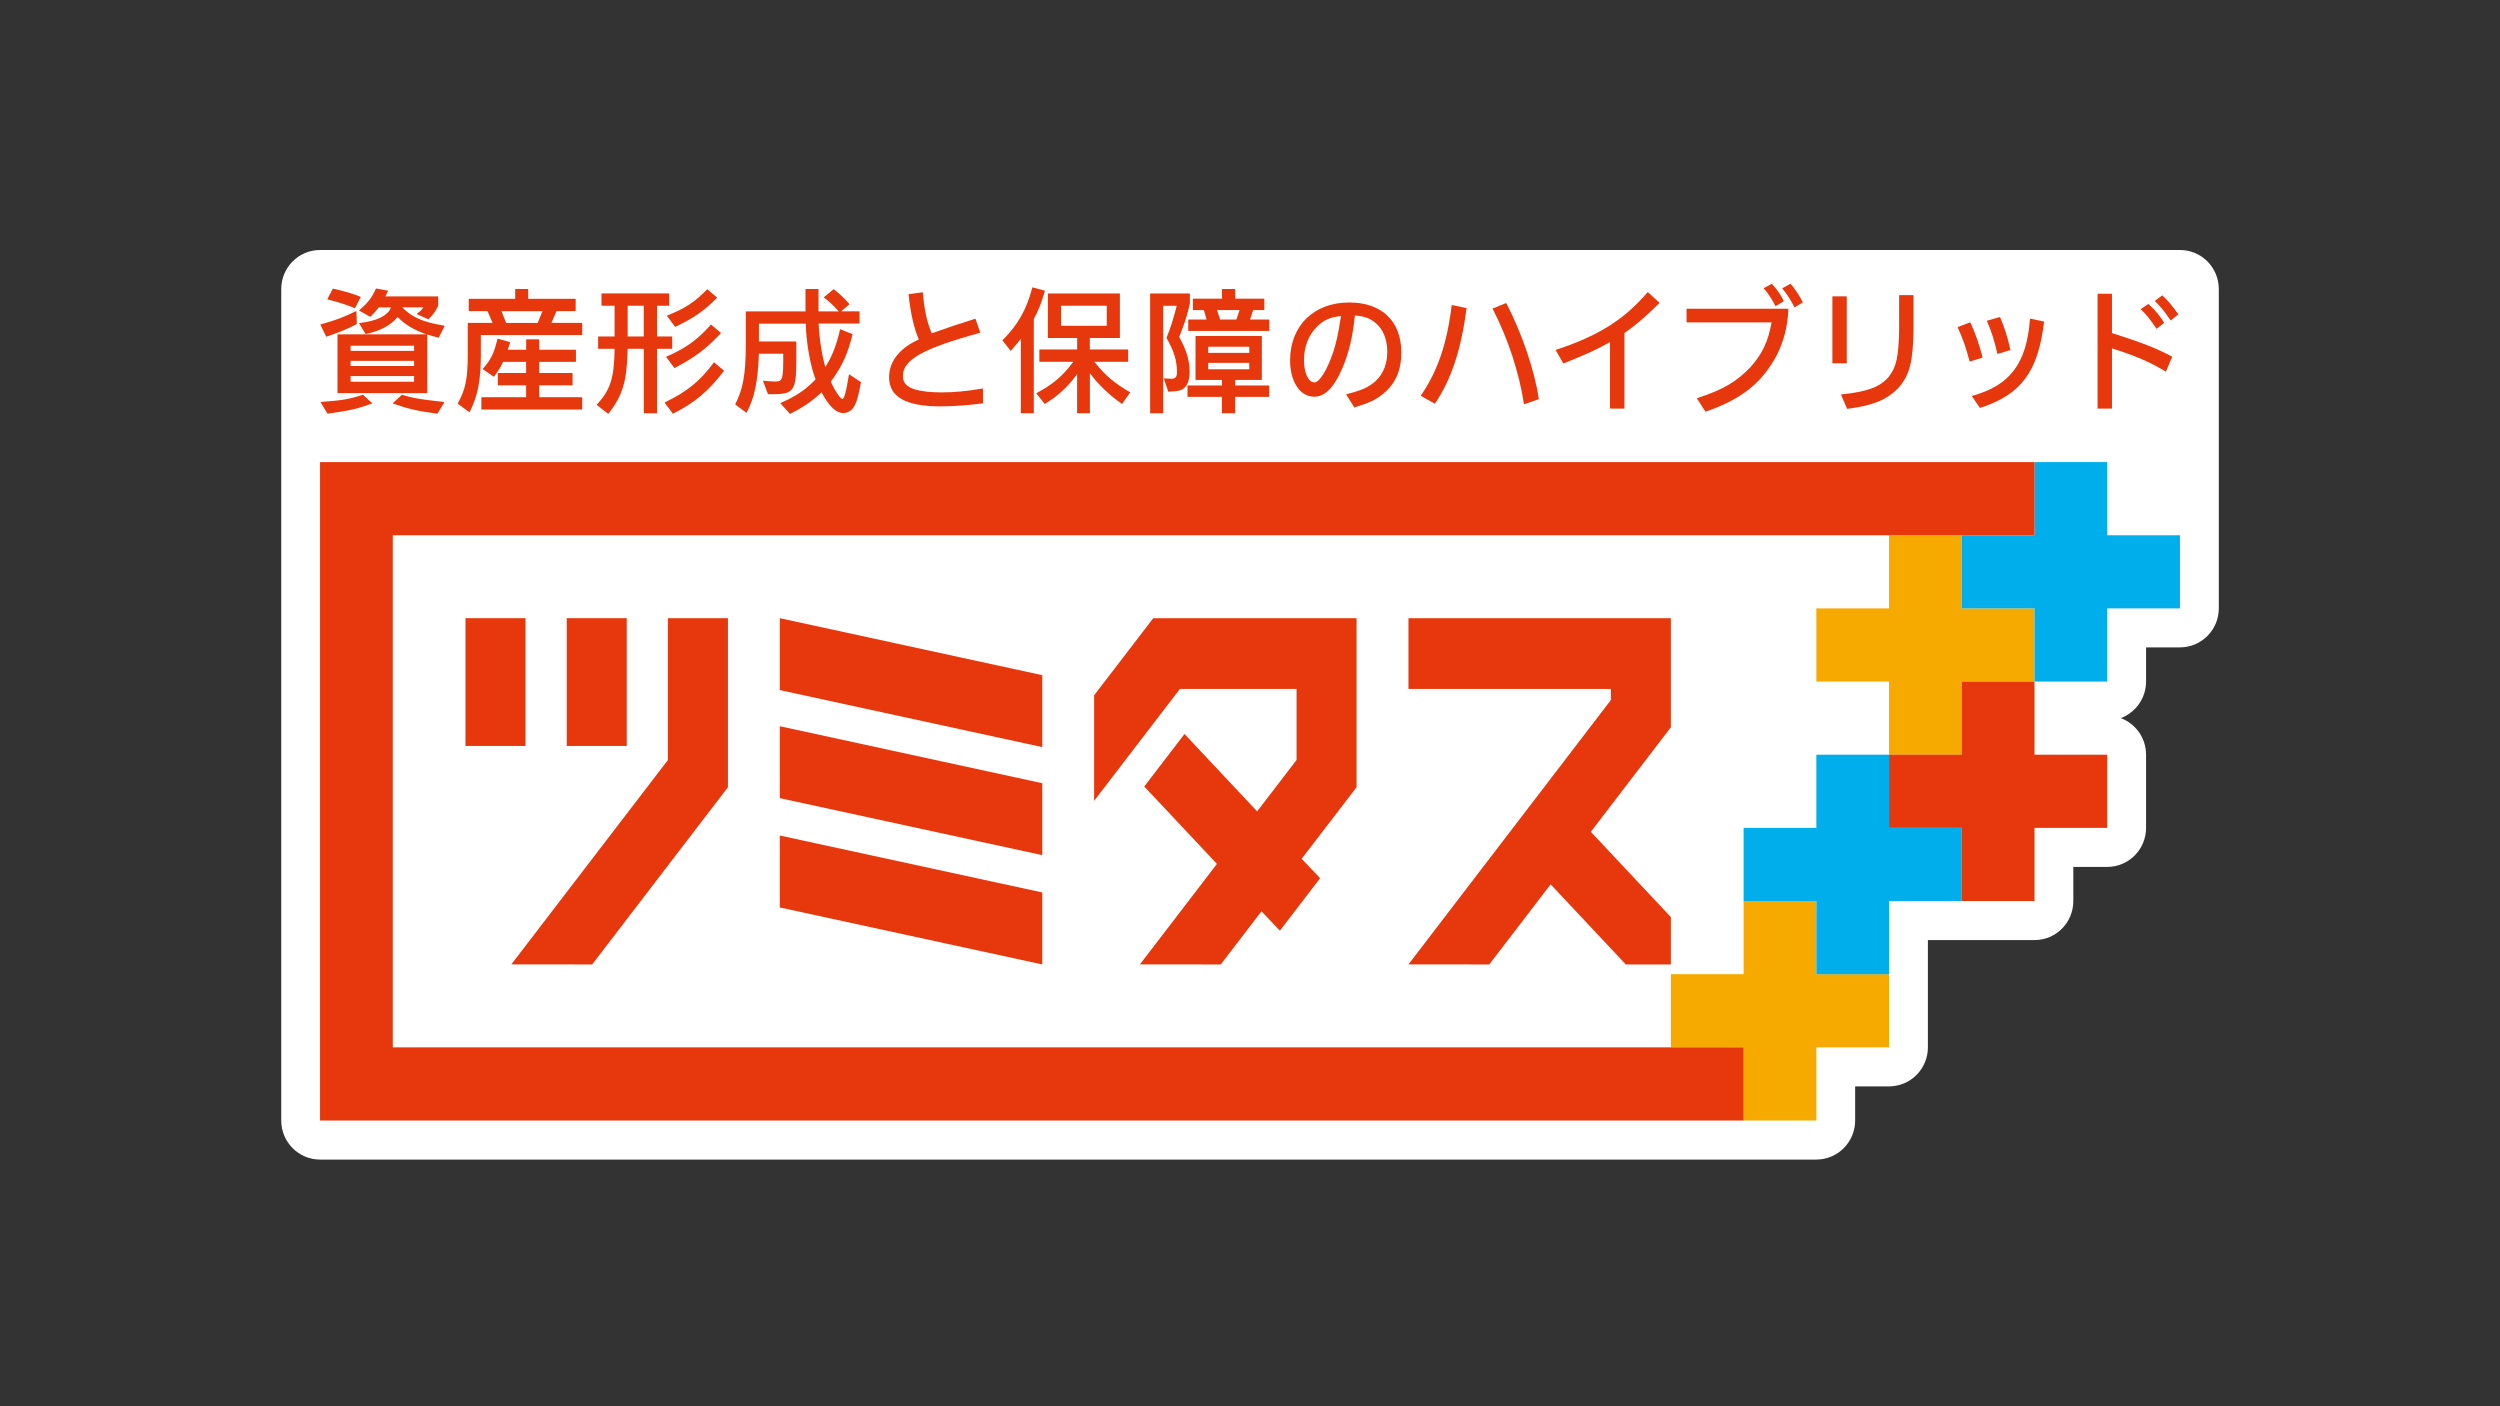 <svg width="400" height="225" viewBox="0 0 400 225" fill="none" xmlns="http://www.w3.org/2000/svg">
<rect x="0" y="0" width="400" height="225" fill="#333333" stroke="none"/>
<g clip-path="url(#clip0_1501_2)">
<path d="M348.792 40H51.208C47.781 40 45 42.798 45 46.246V179.285C45 182.733 47.781 185.531 51.208 185.531H290.616C292.263 185.531 293.844 184.873 295.003 183.699C296.17 182.524 296.824 180.942 296.824 179.285V173.822H302.254C303.902 173.822 305.483 173.164 306.642 171.99C307.809 170.816 308.463 169.234 308.463 167.577V150.414H325.523C328.95 150.414 331.731 147.616 331.731 144.168V138.705H337.162C340.589 138.705 343.37 135.907 343.37 132.46V120.751C343.37 118.07 341.689 115.788 339.33 114.897C341.689 114.014 343.37 111.724 343.37 109.043V103.58H348.8C352.227 103.58 355.008 100.782 355.008 97.335V46.246C355.008 42.798 352.227 40 348.8 40H348.792Z" fill="white"/>
<path d="M267.339 98.909H225.354V110.234H257.737V112.008L225.354 154.303L238.284 154.311L248.102 141.495L260.129 154.311H267.339V146.733L254.533 133.093L267.339 116.363V98.909Z" fill="#E7380D"/>
<path d="M184.521 98.909L175.059 111.25V128.138L188.784 110.234H207.45V121.593L201.142 129.82L189.52 117.437L183.08 125.84L194.71 138.223L182.385 154.303L195.323 154.311L201.837 145.809L204.784 148.907L211.216 140.513L208.269 137.407L217.052 125.956V98.909H184.521Z" fill="#E7380D"/>
<path d="M84.079 98.909H74.477V119.353H84.079V98.909Z" fill="#E7380D"/>
<path d="M100.278 98.909H90.676V119.353H100.278V98.909Z" fill="#E7380D"/>
<path d="M116.47 98.909H106.867V121.601L81.811 154.303L94.749 154.311L116.47 125.956V98.909Z" fill="#E7380D"/>
<path d="M124.772 110.417L166.765 119.536V108.027L124.772 98.909V110.417Z" fill="#E7380D"/>
<path d="M124.772 145.193L166.765 154.311V142.794L124.772 133.684V145.193Z" fill="#E7380D"/>
<path d="M124.772 127.705L166.765 136.823V125.315L124.772 116.196V127.705Z" fill="#E7380D"/>
<path d="M290.616 155.869V144.168H278.978V155.869H267.339V167.577H278.978V179.285H290.616V167.577H302.246V155.869H290.616Z" fill="#F6AA00"/>
<path d="M313.885 97.343V85.643H302.246V97.343H290.616V109.052H302.246V120.76H313.885V109.052H325.523V97.343H313.885Z" fill="#F6AA00"/>
<path d="M337.153 85.643V73.935H325.523V85.643H313.885V97.343H325.523V109.051H337.153V97.343H348.792V85.643H337.153Z" fill="#00AEEB"/>
<path d="M302.246 132.46V120.751H290.616V132.46H278.978V144.168H290.616V155.877H302.246V144.168H313.885V132.46H302.246Z" fill="#00AEEB"/>
<path d="M325.523 120.751V109.051H313.885V120.751H302.246V132.46H313.885V144.168H325.523V132.46H337.153V120.751H325.523Z" fill="#E7380D"/>
<path d="M325.523 85.643V73.935H51.208V179.285H278.978V167.577H62.847V85.643H325.523Z" fill="#E7380D"/>
<path d="M52.425 66.19C52.425 66.19 52.392 66.182 52.384 66.165L51.316 64.383C51.316 64.383 51.307 64.35 51.316 64.333C51.324 64.316 51.341 64.308 51.357 64.308C54.668 64.075 55.794 63.883 58.037 63.167C58.054 63.167 58.07 63.167 58.087 63.175L59.519 64.483C59.519 64.483 59.535 64.516 59.535 64.533C59.535 64.549 59.519 64.566 59.502 64.566C57.168 65.424 55.984 65.69 52.441 66.182M69.949 66.19C66.845 65.773 65.388 65.44 62.888 64.574C62.871 64.574 62.855 64.558 62.855 64.541C62.855 64.524 62.855 64.508 62.871 64.491L64.279 63.184C64.279 63.184 64.312 63.167 64.328 63.175C66.315 63.742 66.944 63.85 71.033 64.316C71.05 64.316 71.066 64.325 71.075 64.341C71.075 64.358 71.075 64.374 71.075 64.391L70.007 66.173C70.007 66.173 69.982 66.198 69.965 66.198M68.302 62.901H54.047C54.047 62.901 53.998 62.876 53.998 62.851V53.541C53.998 53.541 54.023 53.49 54.047 53.49H68.235C66.249 52.808 64.734 51.892 63.625 50.718C62.532 52.05 60.769 52.991 58.526 53.441C58.509 53.441 58.484 53.441 58.476 53.416L57.474 51.758C57.474 51.758 57.466 51.725 57.474 51.709C57.483 51.692 57.499 51.684 57.516 51.684C60.322 51.367 62.069 50.501 62.557 49.185H60.603C60.256 49.66 59.999 49.935 59.287 50.676C59.271 50.693 59.246 50.693 59.229 50.684L57.499 49.718C57.499 49.718 57.474 49.693 57.474 49.677C57.474 49.66 57.474 49.643 57.491 49.635C58.931 48.361 59.453 47.686 60.148 46.187C60.156 46.171 60.173 46.154 60.206 46.162L62.044 46.504C62.044 46.504 62.069 46.52 62.077 46.529C62.077 46.545 62.077 46.562 62.077 46.57C62.011 46.704 61.961 46.812 61.919 46.904C61.82 47.12 61.754 47.253 61.663 47.428H70.065C70.065 47.428 70.114 47.453 70.114 47.478V48.877C70.114 48.877 70.114 48.894 70.114 48.902C69.585 49.976 69.452 50.135 68.567 51.067C68.55 51.084 68.533 51.092 68.509 51.076L66.737 50.276C66.737 50.276 66.712 50.251 66.712 50.234C66.712 50.218 66.712 50.201 66.729 50.184C67.317 49.735 67.416 49.643 67.747 49.177H64.453L64.419 49.243C65.959 50.801 67.714 51.55 71.1 52.108C71.116 52.108 71.124 52.117 71.133 52.133C71.133 52.15 71.133 52.166 71.133 52.175L70.214 53.998C70.214 53.998 70.181 54.032 70.156 54.023C69.519 53.874 68.914 53.699 68.36 53.516C68.36 53.516 68.36 53.516 68.36 53.524V62.834C68.36 62.834 68.335 62.884 68.31 62.884M56.1 61.077H66.257V60.169H56.1V61.077ZM56.1 58.562H66.257V57.737H56.1V58.562ZM56.1 56.139H66.257V55.314H56.1V56.139ZM52.226 53.865C52.226 53.865 52.193 53.857 52.185 53.84L51.266 51.967C51.266 51.967 51.266 51.942 51.266 51.925C51.266 51.908 51.283 51.9 51.299 51.9C53.691 51.242 54.701 50.867 56.953 49.793C56.969 49.793 56.986 49.793 57.003 49.793C57.019 49.801 57.027 49.818 57.027 49.835L57.094 51.808C57.094 51.808 57.085 51.842 57.069 51.858C55.355 52.741 54.37 53.149 52.251 53.857C52.251 53.857 52.243 53.857 52.235 53.857M56.763 49.31H56.746C55.322 48.711 54.478 48.436 52.417 47.911C52.4 47.911 52.392 47.895 52.384 47.886C52.375 47.878 52.384 47.853 52.384 47.844L53.236 46.212C53.236 46.212 53.261 46.179 53.294 46.187C55.322 46.645 56.224 46.912 57.681 47.478C57.698 47.478 57.706 47.495 57.706 47.503C57.706 47.52 57.706 47.528 57.706 47.545L56.812 49.285C56.812 49.285 56.787 49.31 56.771 49.31" fill="#E7380D"/>
<path d="M75.098 65.948C75.098 65.948 75.073 65.948 75.073 65.94L73.26 64.608C73.26 64.608 73.235 64.566 73.243 64.541C74.46 62.351 74.816 60.66 74.841 57.021V51.708C74.841 51.708 74.866 51.658 74.891 51.658H78.814L78.003 49.785H75.048C75.048 49.785 74.998 49.76 74.998 49.735V47.861C74.998 47.861 75.023 47.811 75.048 47.811H82.432V46.287C82.432 46.287 82.457 46.237 82.481 46.237H84.468C84.468 46.237 84.518 46.262 84.518 46.287V47.811H92.059C92.059 47.811 92.108 47.836 92.108 47.861V49.735C92.108 49.735 92.083 49.785 92.059 49.785H89.037L88.226 51.658H93.11C93.11 51.658 93.159 51.684 93.159 51.708V53.557C93.159 53.557 93.135 53.607 93.11 53.607H76.935V56.996C76.91 60.96 76.447 63.3 75.156 65.915C75.156 65.932 75.139 65.94 75.122 65.94C75.122 65.94 75.122 65.94 75.114 65.94M93.093 65.524H77.068C77.068 65.524 77.018 65.499 77.018 65.474V63.6C77.018 63.6 77.043 63.55 77.068 63.55H84.178V61.651H79.7C79.7 61.651 79.65 61.626 79.65 61.602V59.728C79.65 59.728 79.675 59.678 79.7 59.678H84.178V57.904H80.495C80.13 58.678 79.866 59.136 79.054 60.252C79.038 60.277 79.005 60.277 78.988 60.261L77.258 59.078C77.258 59.078 77.242 59.053 77.233 59.045C77.233 59.028 77.233 59.02 77.25 59.003C78.525 57.588 79.054 56.522 79.592 54.232C79.592 54.215 79.601 54.207 79.617 54.198C79.626 54.198 79.642 54.198 79.659 54.198L81.579 54.731C81.579 54.731 81.604 54.748 81.612 54.756C81.612 54.765 81.612 54.781 81.612 54.798L81.281 55.839C81.273 55.889 81.264 55.922 81.256 55.955H84.186V54.348C84.186 54.348 84.211 54.298 84.236 54.298H86.223C86.223 54.298 86.272 54.323 86.272 54.348V55.955H92.1C92.1 55.955 92.15 55.98 92.15 56.005V57.854C92.15 57.854 92.125 57.904 92.1 57.904H86.272V59.678H91.562C91.562 59.678 91.612 59.703 91.612 59.728V61.602C91.612 61.602 91.587 61.651 91.562 61.651H86.272V63.55H93.102C93.102 63.55 93.151 63.575 93.151 63.6V65.474C93.151 65.474 93.126 65.524 93.102 65.524M80.966 51.667H86.032L86.786 49.793H80.246L80.975 51.667H80.966Z" fill="#E7380D"/>
<path d="M107.687 66.19C107.687 66.19 107.654 66.19 107.646 66.173L106.362 64.45C106.362 64.45 106.354 64.424 106.354 64.408C106.354 64.391 106.371 64.383 106.379 64.375C109.938 62.659 112.058 60.935 114.201 58.004C114.201 57.996 114.218 57.987 114.235 57.987C114.251 57.987 114.259 57.987 114.276 57.996L115.816 59.286C115.816 59.286 115.84 59.337 115.816 59.353C113.407 62.551 111.13 64.466 107.695 66.182C107.695 66.182 107.679 66.182 107.67 66.182M97.307 66.19C97.307 66.19 97.282 66.19 97.274 66.182L95.502 64.808C95.502 64.808 95.486 64.783 95.486 64.774C95.486 64.758 95.486 64.749 95.502 64.733C97.671 62.376 98.284 60.452 98.333 55.806H95.751C95.751 55.806 95.701 55.781 95.701 55.756V53.882C95.701 53.882 95.726 53.832 95.751 53.832H98.333V48.919H96.288C96.288 48.919 96.239 48.894 96.239 48.869V46.995C96.239 46.995 96.264 46.945 96.288 46.945H107.016C107.016 46.945 107.066 46.97 107.066 46.995V48.869C107.066 48.869 107.041 48.919 107.016 48.919H105.121V53.832H107.505C107.505 53.832 107.554 53.857 107.554 53.882V55.756C107.554 55.756 107.53 55.806 107.505 55.806H105.121V66.073C105.121 66.073 105.096 66.123 105.071 66.123H103.06C103.06 66.123 103.01 66.098 103.01 66.073V55.806H100.419C100.328 60.952 99.641 63.284 97.356 66.173C97.348 66.182 97.332 66.19 97.315 66.19M107.927 58.878C107.927 58.878 107.894 58.878 107.886 58.862L106.603 57.138C106.603 57.138 106.594 57.113 106.603 57.096C106.603 57.08 106.619 57.071 106.627 57.063C109.723 55.714 111.577 54.373 113.73 51.958C113.746 51.933 113.779 51.933 113.796 51.958L115.336 53.249C115.336 53.249 115.352 53.274 115.352 53.282C115.352 53.299 115.352 53.307 115.336 53.316C113.001 55.814 111.139 57.213 107.952 58.87C107.952 58.87 107.935 58.87 107.927 58.87M100.427 53.832H103.002V48.919H100.427V53.832ZM108.051 52.3C108.051 52.3 108.018 52.3 108.01 52.283L106.727 50.559C106.727 50.559 106.718 50.534 106.727 50.518C106.727 50.501 106.743 50.493 106.76 50.484C109.674 49.31 111.097 48.369 113.134 46.304C113.15 46.287 113.183 46.287 113.2 46.304L114.715 47.595C114.715 47.595 114.731 47.62 114.731 47.628C114.731 47.645 114.731 47.653 114.715 47.661C112.662 49.735 111.106 50.809 108.076 52.291C108.076 52.291 108.059 52.291 108.051 52.291" fill="#E7380D"/>
<path d="M126.419 66.231C126.419 66.231 126.395 66.231 126.386 66.215L124.888 64.558C124.888 64.558 124.871 64.533 124.88 64.516C124.88 64.499 124.896 64.491 124.905 64.483C127.413 63.358 128.878 62.368 130.492 60.71C129.648 58.512 128.985 54.773 128.919 51.783H121.428V54.631H127.363C127.363 54.631 127.413 54.656 127.413 54.681V57.712C127.413 62.376 126.991 63.025 123.944 63.075H122.918C122.918 63.075 122.877 63.067 122.868 63.042L122.098 60.977C122.098 60.977 122.098 60.944 122.098 60.927C122.107 60.91 122.123 60.91 122.148 60.91C123.232 61.035 123.473 61.035 123.936 61.035C124.532 61.035 124.648 61.01 124.847 60.869C125.194 60.602 125.318 59.794 125.318 57.796V56.597H121.42C121.271 61.027 120.716 63.667 119.466 66.007C119.466 66.023 119.45 66.032 119.433 66.032C119.416 66.032 119.408 66.032 119.392 66.023L117.662 64.733C117.662 64.733 117.637 64.691 117.645 64.666C118.87 62.293 119.309 59.869 119.325 55.398V49.876C119.325 49.876 119.35 49.826 119.375 49.826H128.878V46.287C128.878 46.287 128.903 46.237 128.928 46.237H130.914C130.914 46.237 130.964 46.262 130.964 46.287V49.826H134.2C133.182 48.702 132.768 48.319 131.85 47.62C131.833 47.611 131.833 47.595 131.833 47.578C131.833 47.561 131.833 47.545 131.85 47.536L133.348 46.287C133.348 46.287 133.389 46.271 133.414 46.287C134.523 47.17 135.003 47.611 135.897 48.636C135.906 48.644 135.914 48.661 135.906 48.669C135.906 48.686 135.906 48.694 135.889 48.702L134.581 49.818H137.478C137.478 49.818 137.528 49.843 137.528 49.868V51.717C137.528 51.717 137.503 51.767 137.478 51.767H130.989C131.055 53.907 131.485 56.738 132.048 58.72C133.066 57.205 133.919 55.023 134.399 52.716C134.399 52.699 134.407 52.691 134.424 52.683C134.44 52.683 134.449 52.683 134.465 52.683L136.369 53.457C136.369 53.457 136.402 53.49 136.402 53.516C135.649 56.622 134.672 58.745 132.926 61.06C133.588 62.559 134.498 63.842 134.788 63.842C134.912 63.842 135.177 63.567 135.508 61.751L135.831 59.944C135.831 59.944 135.848 59.911 135.864 59.911C135.881 59.911 135.897 59.911 135.914 59.911L137.727 61.135C137.727 61.135 137.752 61.168 137.752 61.185L137.47 62.584C137.189 63.941 136.891 64.774 136.502 65.274C136.162 65.749 135.525 66.09 134.987 66.09C133.762 66.09 132.702 65.099 131.444 62.767C129.995 64.15 128.638 65.091 126.436 66.215C126.436 66.215 126.419 66.215 126.411 66.215" fill="#E7380D"/>
<path d="M150.599 65.024C144.912 65.024 142.255 63.534 142.255 60.328C142.255 58.695 142.983 57.188 144.365 55.972C145.094 55.323 145.665 54.965 147.006 54.307C146.244 52.558 145.665 50.01 145.375 47.112C145.375 47.087 145.392 47.062 145.417 47.054L147.594 46.77C147.594 46.77 147.619 46.77 147.635 46.779C147.643 46.787 147.652 46.804 147.652 46.812C147.9 49.66 148.306 51.501 149.084 53.333C151.517 52.458 153.272 51.867 156.029 51.001C156.054 51.001 156.078 51.001 156.087 51.034L156.832 53.183C156.832 53.183 156.832 53.208 156.832 53.224C156.832 53.233 156.815 53.249 156.799 53.249C147.693 55.748 144.465 57.555 144.465 60.144C144.465 61.244 145.044 61.893 146.393 62.309C147.362 62.609 148.86 62.784 150.607 62.784C152.693 62.784 154.547 62.609 157.221 62.16C157.237 62.16 157.246 62.16 157.262 62.168C157.27 62.176 157.279 62.193 157.279 62.21V64.491C157.279 64.491 157.262 64.541 157.237 64.541C154.655 64.866 152.602 65.016 150.582 65.016" fill="#E7380D"/>
<path d="M174.306 66.123H172.386C172.386 66.123 172.336 66.098 172.336 66.073V59.861C170.912 61.851 169.224 63.408 167.195 64.608C167.171 64.624 167.146 64.608 167.129 64.599L165.83 62.967C165.83 62.967 165.813 62.942 165.821 62.926C165.821 62.909 165.83 62.901 165.846 62.892C168.445 61.518 170.101 60.111 171.715 57.887H166.343C166.343 57.887 166.293 57.862 166.293 57.837V55.964C166.293 55.964 166.318 55.914 166.343 55.914H172.344V54.082H167.717C167.717 54.082 167.667 54.057 167.667 54.032V47.004C167.667 47.004 167.692 46.953 167.717 46.953H179.132C179.132 46.953 179.182 46.978 179.182 47.004V54.032C179.182 54.032 179.157 54.082 179.132 54.082H174.372V55.914H180.456C180.456 55.914 180.506 55.939 180.506 55.964V57.837C180.506 57.837 180.481 57.887 180.456 57.887H175.092C176.955 60.178 178.197 61.227 180.779 62.742C180.787 62.742 180.804 62.759 180.804 62.776C180.804 62.792 180.804 62.801 180.804 62.817L179.562 64.599C179.562 64.599 179.513 64.624 179.496 64.608C177.443 63.175 175.953 61.751 174.381 59.728V66.073C174.381 66.073 174.356 66.123 174.331 66.123M165.366 66.123H163.379C163.379 66.123 163.33 66.098 163.33 66.073V54.223C162.891 54.798 162.543 55.214 161.749 56.105C161.74 56.114 161.724 56.13 161.707 56.122C161.691 56.122 161.683 56.122 161.674 56.105L160.416 54.49C160.416 54.49 160.399 54.44 160.416 54.423C162.883 51.942 164.216 49.585 165.167 46.021C165.167 45.996 165.209 45.979 165.225 45.987L167.146 46.504C167.146 46.504 167.171 46.512 167.179 46.529C167.179 46.537 167.179 46.554 167.179 46.57C166.624 48.486 166.161 49.66 165.408 51.042V66.082C165.408 66.082 165.383 66.132 165.358 66.132M169.762 52.133H177.079V48.919H169.762V52.133Z" fill="#E7380D"/>
<path d="M197.575 66.123H195.563C195.563 66.123 195.513 66.098 195.513 66.073V63.5H190.05C190.05 63.5 190 63.475 190 63.45V61.726C190 61.726 190.025 61.676 190.05 61.676H195.513V60.785H191.333C191.333 60.785 191.283 60.76 191.283 60.735V53.815C191.283 53.815 191.308 53.765 191.333 53.765H201.846C201.846 53.765 201.895 53.79 201.895 53.815V60.735C201.895 60.735 201.871 60.785 201.846 60.785H197.624V61.676H203.021C203.021 61.676 203.071 61.701 203.071 61.726V63.45C203.071 63.45 203.046 63.5 203.021 63.5H197.624V66.073C197.624 66.073 197.599 66.123 197.575 66.123ZM186.06 66.123H184.074C184.074 66.123 184.024 66.098 184.024 66.073V47.003C184.024 47.003 184.049 46.953 184.074 46.953H190.332C190.332 46.953 190.381 46.978 190.381 47.003V48.527C190.381 48.527 190.381 48.527 190.381 48.536C189.926 50.576 189.62 51.534 188.676 53.915C189.843 56.03 190.34 57.696 190.34 59.486C190.34 60.602 190.091 61.435 189.603 61.951C189.148 62.451 188.577 62.609 186.963 62.676C186.938 62.676 186.921 62.659 186.913 62.642L186.226 60.602C186.226 60.602 186.226 60.569 186.226 60.552C186.234 60.544 186.259 60.535 186.267 60.535L186.863 60.577L187.376 60.602C188.072 60.602 188.312 60.336 188.312 59.536C188.312 57.712 187.865 56.239 186.648 54.082C186.648 54.065 186.64 54.057 186.648 54.04C187.343 52.291 187.65 51.325 188.279 48.927H186.11V66.073C186.11 66.073 186.085 66.123 186.06 66.123ZM193.312 59.078H199.884V58.062H193.312V59.078ZM193.312 56.455H199.884V55.481H193.312V56.455ZM203.03 52.949H190.166C190.166 52.949 190.116 52.924 190.116 52.899V51.175C190.116 51.175 190.141 51.126 190.166 51.126H193.047L192.624 49.61H190.911C190.911 49.61 190.861 49.585 190.861 49.56V47.836C190.861 47.836 190.886 47.786 190.911 47.786H195.522V46.287C195.522 46.287 195.546 46.237 195.571 46.237H197.583C197.583 46.237 197.632 46.262 197.632 46.287V47.786H202.243C202.243 47.786 202.293 47.811 202.293 47.836V49.56C202.293 49.56 202.268 49.61 202.243 49.61H200.505L200.008 51.126H203.038C203.038 51.126 203.087 51.151 203.087 51.175V52.899C203.087 52.899 203.063 52.949 203.038 52.949M195.224 51.126H197.823L198.328 49.61H194.727L195.224 51.126Z" fill="#E7380D"/>
<path d="M216.713 65.183C216.713 65.183 216.679 65.174 216.671 65.158L215.413 63.159C215.413 63.159 215.405 63.126 215.413 63.109C215.413 63.093 215.429 63.084 215.446 63.076C217.532 62.543 218.393 62.201 219.444 61.494C221.067 60.386 221.969 58.546 221.969 56.314C221.969 54.324 221.307 52.683 220.106 51.684C219.196 50.918 218.351 50.61 216.787 50.476C216.406 54.041 215.835 56.422 214.759 58.954C213.451 62.002 211.986 63.475 210.289 63.475C208.004 63.475 206.415 61.086 206.415 57.663C206.415 52.117 210.215 48.395 215.868 48.395C221.091 48.395 224.212 51.384 224.212 56.397C224.212 59.254 223.268 61.41 221.331 62.993C220.115 63.975 219.088 64.466 216.737 65.174C216.737 65.174 216.729 65.174 216.721 65.174M214.56 50.568C212.822 50.726 211.754 51.209 210.637 52.35C209.329 53.707 208.642 55.523 208.642 57.605C208.642 59.687 209.354 61.185 210.306 61.185C211.133 61.185 212.416 59.087 213.36 56.189C213.79 54.848 214.105 53.433 214.444 51.292L214.56 50.56V50.568Z" fill="#E7380D"/>
<path d="M243.88 64.666C243.88 64.666 243.864 64.666 243.855 64.666C243.839 64.666 243.83 64.641 243.83 64.633C243.077 59.645 241.256 54.107 238.831 49.427C238.831 49.41 238.831 49.402 238.831 49.385C238.831 49.368 238.847 49.36 238.856 49.352L240.95 48.494C240.95 48.494 241 48.494 241.016 48.519C243.516 53.341 245.511 59.203 246.214 63.817C246.214 63.842 246.206 63.867 246.181 63.875L243.897 64.674C243.897 64.674 243.888 64.674 243.88 64.674M229.568 64.575C229.568 64.575 229.551 64.575 229.543 64.575L227.366 63.35C227.366 63.35 227.341 63.334 227.341 63.317C227.341 63.3 227.341 63.292 227.341 63.275C229.998 59.445 231.522 54.998 232.267 48.852C232.267 48.836 232.275 48.827 232.283 48.819C232.291 48.811 232.308 48.802 232.324 48.811L234.609 49.285C234.609 49.285 234.651 49.319 234.651 49.343C233.765 56.014 232.209 60.711 229.601 64.566C229.593 64.583 229.576 64.591 229.56 64.591" fill="#E7380D"/>
<path d="M259.856 65.374H257.654C257.654 65.374 257.604 65.349 257.604 65.324V54.723C255.734 55.814 254.045 56.597 250.171 58.146C250.146 58.154 250.121 58.146 250.113 58.121L248.921 56.039C248.921 56.039 248.913 56.014 248.921 55.997C248.921 55.981 248.938 55.972 248.954 55.972C255.734 53.741 259.839 51.159 263.614 46.762C263.622 46.754 263.639 46.746 263.655 46.746C263.672 46.746 263.68 46.746 263.689 46.762L265.501 48.436C265.501 48.436 265.518 48.461 265.518 48.469C265.518 48.486 265.518 48.494 265.501 48.503C263.324 50.651 261.752 52 259.914 53.291V65.324C259.914 65.324 259.889 65.374 259.864 65.374" fill="#E7380D"/>
<path d="M272.893 65.865C272.893 65.865 272.86 65.857 272.852 65.84L271.528 63.775C271.528 63.775 271.519 63.742 271.528 63.733C271.528 63.717 271.544 63.709 271.561 63.7C275.766 62.301 277.752 61.144 280.07 58.745C281.957 56.655 282.909 54.648 283.447 51.584H269.897C269.897 51.584 269.847 51.559 269.847 51.534V49.452C269.847 49.452 269.872 49.402 269.897 49.402H286.096C286.096 49.402 286.121 49.402 286.129 49.419C286.138 49.427 286.146 49.444 286.146 49.452C285.997 52.325 285.459 54.448 284.3 56.805C281.883 61.31 278.688 63.85 272.926 65.857C272.926 65.857 272.918 65.857 272.91 65.857M287.148 49.16C287.148 49.16 287.139 49.16 287.131 49.16C287.114 49.16 287.106 49.144 287.098 49.136C286.61 48.136 285.807 46.887 285.186 46.179C285.177 46.171 285.169 46.154 285.177 46.138C285.177 46.121 285.186 46.113 285.202 46.104L286.444 45.413C286.444 45.413 286.485 45.413 286.502 45.421C287.048 45.988 288.017 47.462 288.439 48.336C288.447 48.361 288.439 48.386 288.422 48.403L287.181 49.152C287.181 49.152 287.164 49.152 287.156 49.152M284.118 48.969C284.118 48.969 284.11 48.969 284.101 48.969C284.085 48.969 284.077 48.952 284.068 48.944C283.456 47.778 282.835 46.845 282.214 46.163C282.206 46.154 282.197 46.138 282.206 46.121C282.206 46.104 282.214 46.096 282.231 46.088L283.472 45.421C283.472 45.421 283.514 45.421 283.53 45.43C284.25 46.196 285.086 47.42 285.401 48.153C285.409 48.178 285.401 48.203 285.384 48.211L284.143 48.961C284.143 48.961 284.126 48.961 284.118 48.961" fill="#E7380D"/>
<path d="M295.583 65.416C295.583 65.416 295.541 65.407 295.533 65.391L294.573 63.176C294.573 63.176 294.573 63.142 294.573 63.134C294.573 63.117 294.598 63.109 294.606 63.109C298.761 62.676 300.74 61.952 302.163 60.328C303.43 58.737 303.794 57.08 303.86 52.625V47.27C303.86 47.27 303.885 47.22 303.91 47.22H306.112C306.112 47.22 306.162 47.245 306.162 47.27V52.6C306.095 57.938 305.566 59.986 303.695 62.135C301.774 64.025 299.655 64.883 295.583 65.416ZM295.434 58.129H293.232C293.232 58.129 293.182 58.104 293.182 58.079V47.462C293.182 47.462 293.207 47.412 293.232 47.412H295.434C295.434 47.412 295.483 47.437 295.483 47.462V58.079C295.483 58.079 295.458 58.129 295.434 58.129Z" fill="#E7380D"/>
<path d="M316.807 65.266C316.807 65.266 316.774 65.266 316.765 65.241L315.524 63.417C315.524 63.417 315.515 63.384 315.524 63.367C315.524 63.35 315.54 63.342 315.557 63.334C318.669 62.468 320.797 61.16 322.262 59.212C323.719 57.263 324.522 54.665 324.795 51.017C324.795 51.001 324.795 50.993 324.811 50.984C324.819 50.984 324.836 50.976 324.853 50.984L327.013 51.434C327.013 51.434 327.054 51.459 327.054 51.484C326.086 59.503 323.412 63.109 316.823 65.266C316.823 65.266 316.815 65.266 316.807 65.266ZM315.184 57.846C315.184 57.846 315.168 57.846 315.159 57.846C315.151 57.846 315.135 57.829 315.135 57.813C314.514 55.498 314.108 54.332 313.231 52.383C313.231 52.367 313.231 52.358 313.231 52.342C313.231 52.325 313.247 52.317 313.256 52.317L315.201 51.584C315.201 51.584 315.25 51.584 315.267 51.609C316.136 53.549 316.608 54.898 317.212 57.163C317.212 57.188 317.212 57.213 317.179 57.221L315.193 57.846C315.193 57.846 315.184 57.846 315.176 57.846M319.629 56.622C319.629 56.622 319.613 56.622 319.605 56.622C319.596 56.622 319.58 56.605 319.58 56.589C319.116 54.532 318.686 53.166 317.916 51.376C317.916 51.359 317.916 51.351 317.916 51.334C317.916 51.317 317.932 51.309 317.949 51.309L319.96 50.726C319.96 50.726 320.01 50.726 320.018 50.751C320.747 52.475 321.21 53.932 321.666 55.964C321.666 55.989 321.657 56.014 321.633 56.022L319.646 56.622C319.646 56.622 319.638 56.622 319.629 56.622Z" fill="#E7380D"/>
<path d="M337.865 65.374H335.663C335.663 65.374 335.614 65.349 335.614 65.324V47.045C335.614 47.045 335.638 46.995 335.663 46.995H337.865C337.865 46.995 337.915 47.02 337.915 47.045V53.291C342.633 54.79 345.058 55.739 347.509 57.046C347.533 57.055 347.542 57.088 347.533 57.113L346.573 59.411C346.573 59.411 346.557 59.436 346.54 59.436C346.532 59.436 346.515 59.436 346.499 59.436C343.817 57.846 341.805 56.98 337.915 55.739V65.324C337.915 65.324 337.89 65.374 337.865 65.374ZM345.067 52.599C345.067 52.599 345.067 52.599 345.058 52.599C345.042 52.599 345.034 52.591 345.025 52.575C343.982 51.026 343.386 50.285 342.55 49.51C342.542 49.502 342.534 49.485 342.534 49.468C342.534 49.452 342.542 49.435 342.559 49.427L343.709 48.652C343.709 48.652 343.751 48.644 343.767 48.652C344.893 49.693 345.538 50.476 346.25 51.625C346.267 51.65 346.259 51.675 346.242 51.692L345.092 52.575C345.092 52.575 345.075 52.583 345.058 52.583M347.31 51.267C347.31 51.267 347.285 51.259 347.277 51.242C346.267 49.727 345.654 49.027 344.802 48.194C344.794 48.186 344.785 48.169 344.785 48.153C344.785 48.136 344.785 48.128 344.802 48.119L345.936 47.278C345.936 47.278 345.986 47.262 346.002 47.278C346.921 48.161 347.691 49.077 348.51 50.251C348.527 50.276 348.518 50.301 348.502 50.318L347.351 51.242C347.351 51.242 347.335 51.25 347.318 51.25" fill="#E7380D"/>
</g>
<defs>
<clipPath id="clip0_1501_2">
<rect width="310" height="145.531" fill="white" transform="translate(45 40)"/>
</clipPath>
</defs>
</svg>
